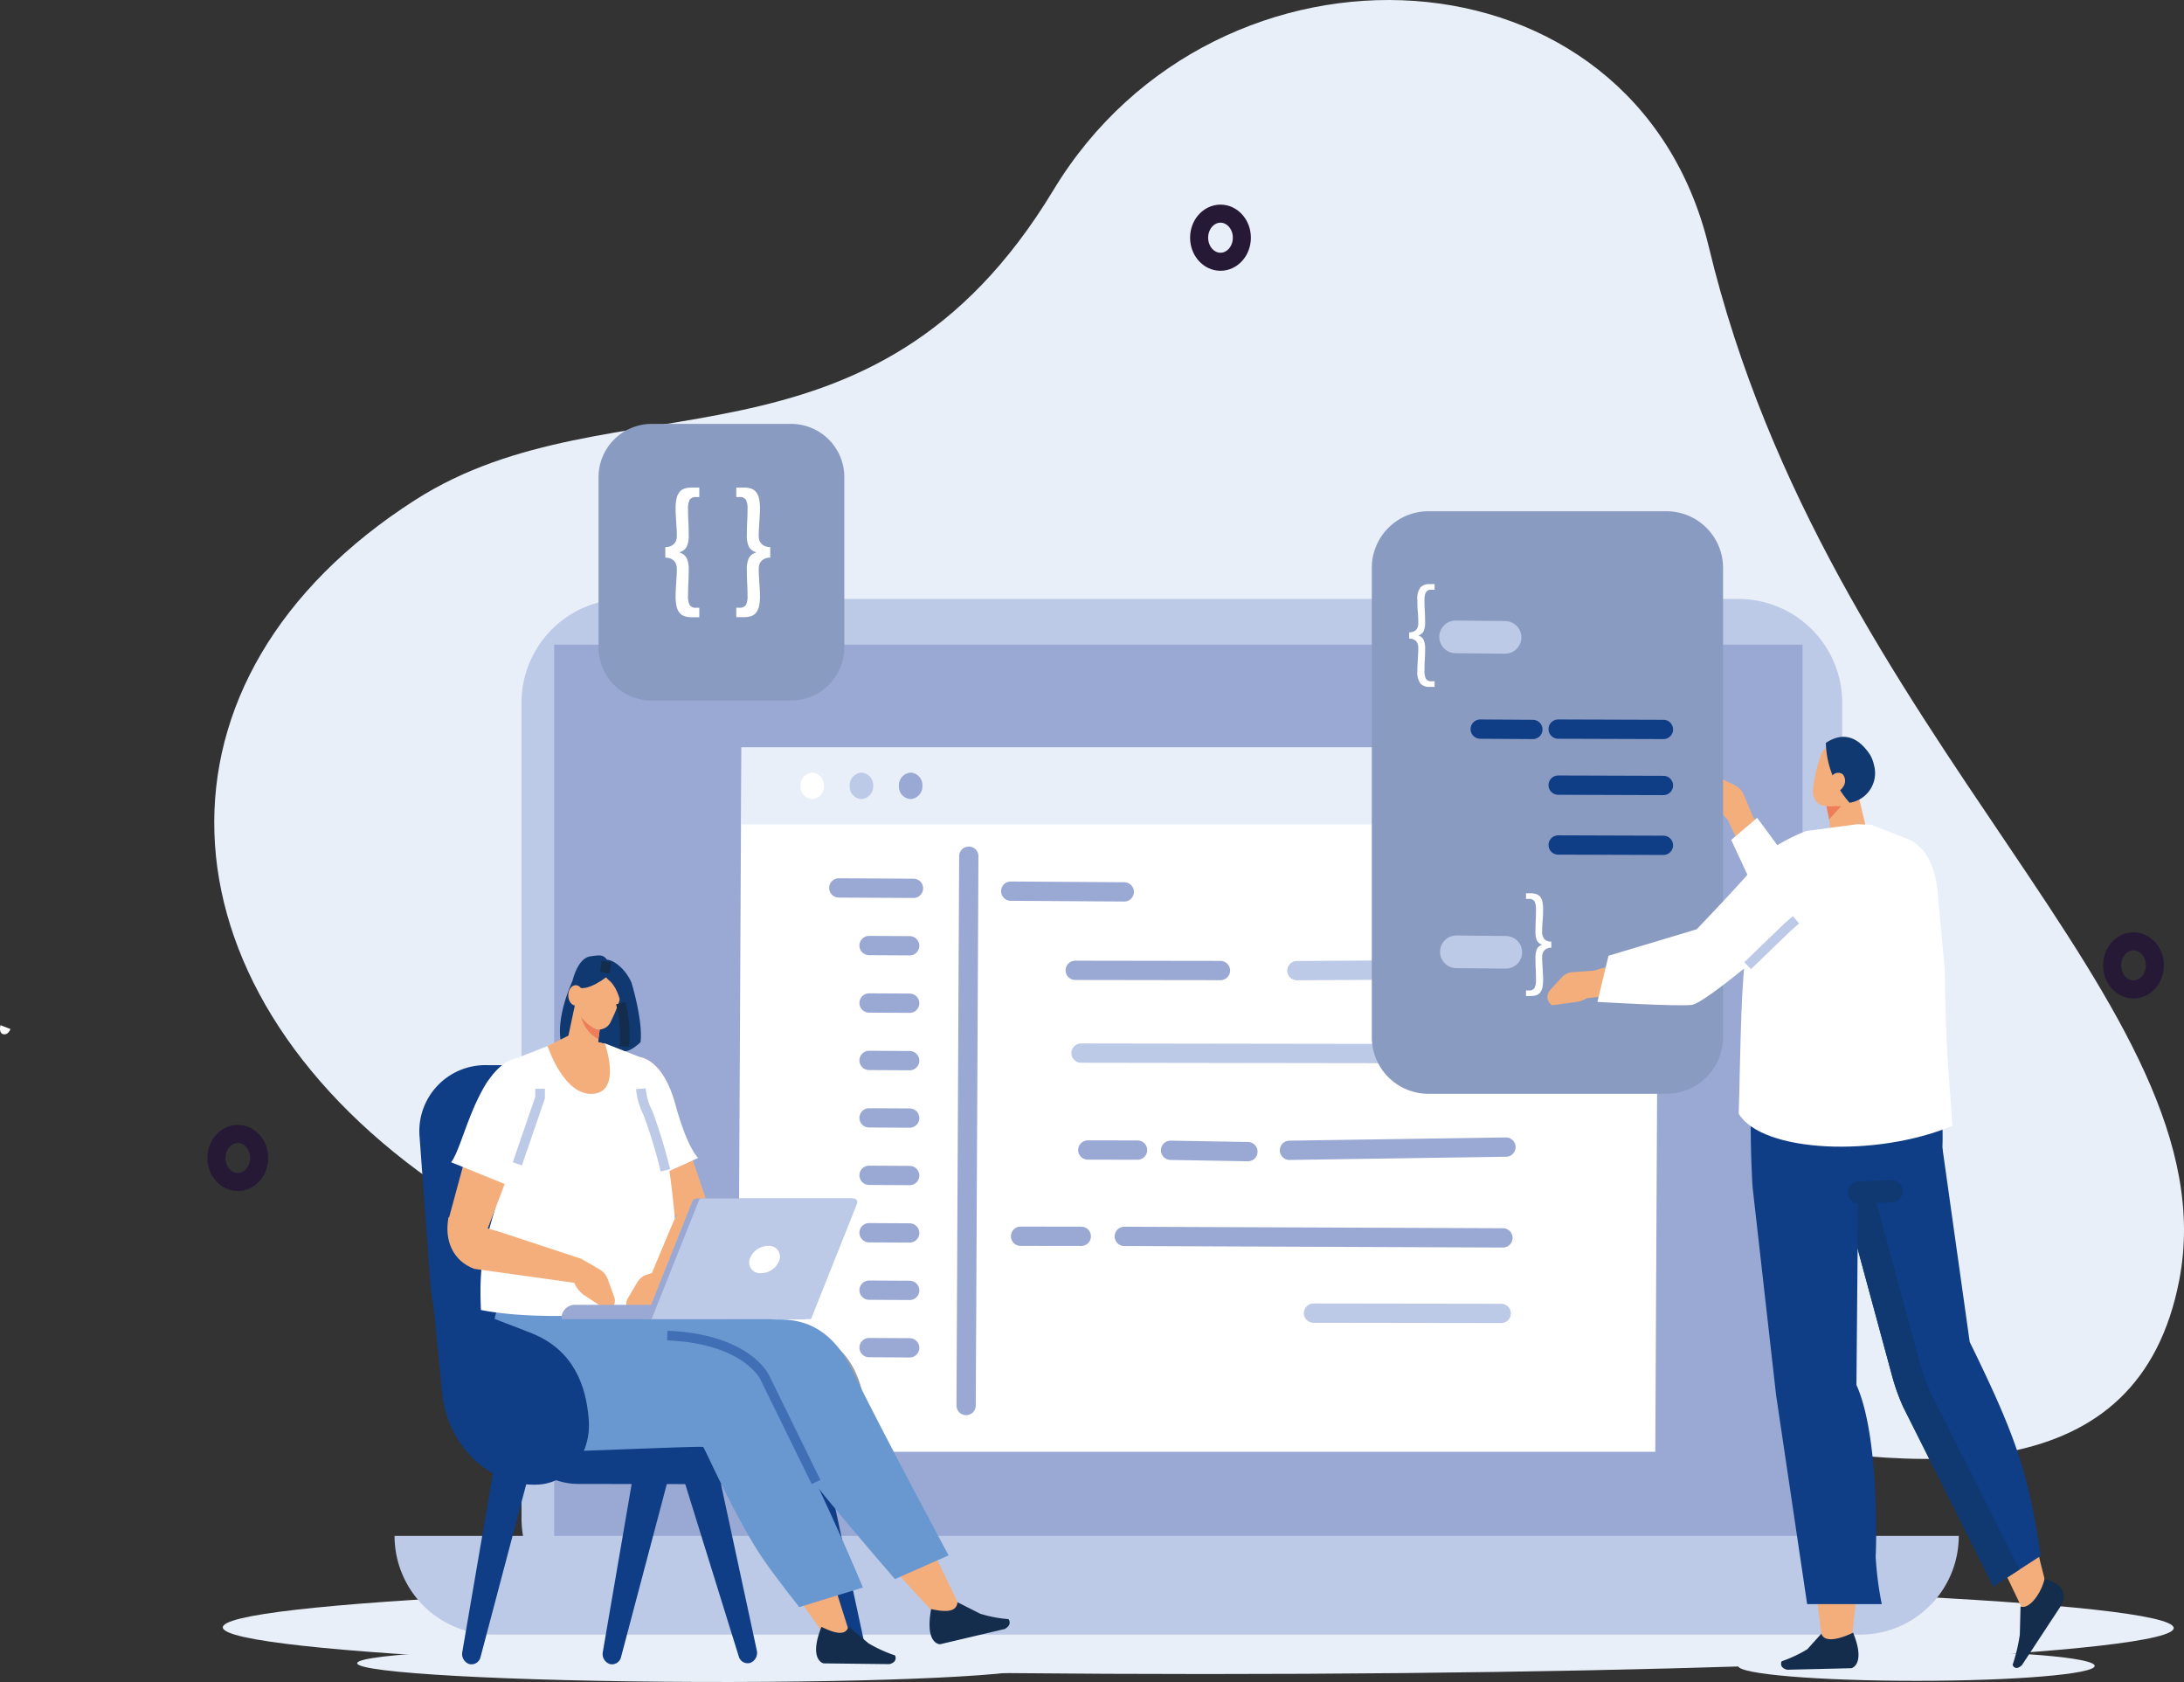 <svg xmlns="http://www.w3.org/2000/svg" width="226.49" height="174.396" viewBox="0 0 226.49 174.396">
  <rect x="0" y="0" width="226.49" height="174.396" fill="#333333" stroke="none"/>
  <g id="_3" data-name="3" transform="translate(0 -11.437)">
    <path id="パス_3358" data-name="パス 3358" d="M63.876,122.407c-28.9-20.42-30.53-52.111-1.673-70.569,20.539-13.137,47.319-.91,66.182-32.124C145.375-8.4,188.653-6.446,196.356,25.6c12.317,51.232,54.3,78.711,48.782,107.153-8.363,43.134-85.924-4.082-117.212,6.592-18.8,6.413-46.438-4.49-64.05-16.934" transform="translate(-19.145 11.437)" fill="#e9eff8"/>
    <ellipse id="楕円形_5" data-name="楕円形 5" cx="2.216" cy="2.493" rx="2.216" ry="2.493" transform="translate(124.354 33.59)" fill="none" stroke="#261936" stroke-linecap="round" stroke-linejoin="round" stroke-width="1.872"/>
    <ellipse id="楕円形_6" data-name="楕円形 6" cx="2.216" cy="2.493" rx="2.216" ry="2.493" transform="translate(219.037 109.039)" fill="none" stroke="#261936" stroke-linecap="round" stroke-linejoin="round" stroke-width="1.872"/>
    <ellipse id="楕円形_7" data-name="楕円形 7" cx="2.216" cy="2.493" rx="2.216" ry="2.493" transform="translate(22.445 129.007)" fill="none" stroke="#261936" stroke-linecap="round" stroke-linejoin="round" stroke-width="1.872"/>
    <path id="パス_3359" data-name="パス 3359" d="M244.514,325.088c.39,2.654-44.581,4.806-100.448,4.806S42.6,327.742,42.2,325.088s44.581-4.806,100.448-4.806,101.471,2.152,101.862,4.806" transform="translate(-19.091 -144.885)" fill="#e9eff8" fill-rule="evenodd"/>
    <path id="パス_3360" data-name="パス 3360" d="M224.954,240.361H109.521A10.764,10.764,0,0,1,98.757,229.6V145.051a10.764,10.764,0,0,1,10.764-10.764H224.954a10.764,10.764,0,0,1,10.764,10.764V229.6a10.764,10.764,0,0,1-10.764,10.764" transform="translate(-44.674 -60.747)" fill="#bcc9e7"/>
    <rect id="長方形_1206" data-name="長方形 1206" width="129.456" height="94.437" transform="translate(57.473 78.281)" fill="#99a9d4"/>
    <path id="パス_3361" data-name="パス 3361" d="M226.7,321.911H84.951a10.235,10.235,0,0,1-10.235-10.235H236.933A10.235,10.235,0,0,1,226.7,321.911" transform="translate(-33.799 -140.991)" fill="#bcc9e7"/>
    <path id="パス_3362" data-name="パス 3362" d="M234.863,241.8H139.718l.33-65.314h95.146Z" transform="translate(-63.203 -79.835)" fill="#fff"/>
    <path id="パス_3363" data-name="パス 3363" d="M235.44,170.365H140.295l.047-8h95.145Z" transform="translate(-63.465 -73.45)" fill="#e9eff8"/>
    <path id="パス_3364" data-name="パス 3364" d="M154.017,168.538a1.308,1.308,0,0,1-1.224,1.371,1.294,1.294,0,0,1-1.212-1.371,1.308,1.308,0,0,1,1.224-1.371,1.294,1.294,0,0,1,1.212,1.371" transform="translate(-68.57 -75.621)" fill="#fff"/>
    <path id="パス_3365" data-name="パス 3365" d="M163.339,168.538a1.308,1.308,0,0,1-1.224,1.371,1.294,1.294,0,0,1-1.212-1.371,1.308,1.308,0,0,1,1.224-1.371,1.294,1.294,0,0,1,1.212,1.371" transform="translate(-72.787 -75.621)" fill="#bcc9e7"/>
    <path id="パス_3366" data-name="パス 3366" d="M172.66,168.538a1.308,1.308,0,0,1-1.224,1.371,1.294,1.294,0,0,1-1.212-1.371,1.308,1.308,0,0,1,1.224-1.371,1.294,1.294,0,0,1,1.212,1.371" transform="translate(-77.003 -75.621)" fill="#99a9d4"/>
    <line id="線_158" data-name="線 158" x2="7.748" y2="0.042" transform="translate(86.985 103.501)" fill="none" stroke="#99a9d4" stroke-linecap="round" stroke-linejoin="round" stroke-width="2"/>
    <line id="線_159" data-name="線 159" x1="0.278" y2="56.958" transform="translate(100.19 100.211)" fill="none" stroke="#99a9d4" stroke-linecap="round" stroke-linejoin="round" stroke-width="2"/>
    <line id="線_160" data-name="線 160" x2="4.212" y2="0.023" transform="translate(90.126 109.475)" fill="none" stroke="#99a9d4" stroke-linecap="round" stroke-linejoin="round" stroke-width="2"/>
    <line id="線_161" data-name="線 161" x2="4.212" y2="0.023" transform="translate(90.126 115.431)" fill="none" stroke="#99a9d4" stroke-linecap="round" stroke-linejoin="round" stroke-width="2"/>
    <line id="線_162" data-name="線 162" x2="4.212" y2="0.023" transform="translate(90.126 121.386)" fill="none" stroke="#99a9d4" stroke-linecap="round" stroke-linejoin="round" stroke-width="2"/>
    <line id="線_163" data-name="線 163" x2="4.212" y2="0.023" transform="translate(90.126 127.341)" fill="none" stroke="#99a9d4" stroke-linecap="round" stroke-linejoin="round" stroke-width="2"/>
    <line id="線_164" data-name="線 164" x2="4.212" y2="0.023" transform="translate(90.126 133.297)" fill="none" stroke="#99a9d4" stroke-linecap="round" stroke-linejoin="round" stroke-width="2"/>
    <line id="線_165" data-name="線 165" x2="4.212" y2="0.023" transform="translate(90.126 139.252)" fill="none" stroke="#99a9d4" stroke-linecap="round" stroke-linejoin="round" stroke-width="2"/>
    <line id="線_166" data-name="線 166" x2="4.212" y2="0.023" transform="translate(90.126 145.207)" fill="none" stroke="#99a9d4" stroke-linecap="round" stroke-linejoin="round" stroke-width="2"/>
    <line id="線_167" data-name="線 167" x2="4.212" y2="0.023" transform="translate(90.126 151.163)" fill="none" stroke="#99a9d4" stroke-linecap="round" stroke-linejoin="round" stroke-width="2"/>
    <line id="線_168" data-name="線 168" x2="11.777" y2="0.077" transform="translate(104.816 103.835)" fill="none" stroke="#99a9d4" stroke-linecap="round" stroke-linejoin="round" stroke-width="2"/>
    <line id="線_169" data-name="線 169" x2="39.27" y2="0.156" transform="translate(116.593 139.63)" fill="none" stroke="#99a9d4" stroke-linecap="round" stroke-linejoin="round" stroke-width="2"/>
    <line id="線_170" data-name="線 170" x2="6.299" y2="0.009" transform="translate(105.834 139.615)" fill="none" stroke="#99a9d4" stroke-linecap="round" stroke-linejoin="round" stroke-width="2"/>
    <line id="線_171" data-name="線 171" x2="19.466" y2="0.028" transform="translate(136.215 147.59)" fill="none" stroke="#bcc9e7" stroke-linecap="round" stroke-linejoin="round" stroke-width="2"/>
    <line id="線_172" data-name="線 172" y1="0.142" x2="22.116" transform="translate(134.495 111.936)" fill="none" stroke="#bcc9e7" stroke-linecap="round" stroke-linejoin="round" stroke-width="2"/>
    <line id="線_173" data-name="線 173" x2="15.063" y2="0.022" transform="translate(111.506 112.045)" fill="none" stroke="#99a9d4" stroke-linecap="round" stroke-linejoin="round" stroke-width="2"/>
    <line id="線_174" data-name="線 174" x2="44.668" y2="0.065" transform="translate(112.105 120.628)" fill="none" stroke="#bcc9e7" stroke-linecap="round" stroke-linejoin="round" stroke-width="2"/>
    <line id="線_175" data-name="線 175" y1="0.334" x2="22.456" transform="translate(133.719 130.372)" fill="none" stroke="#99a9d4" stroke-linecap="round" stroke-linejoin="round" stroke-width="2"/>
    <line id="線_176" data-name="線 176" x2="8.025" y2="0.139" transform="translate(121.39 130.704)" fill="none" stroke="#99a9d4" stroke-linecap="round" stroke-linejoin="round" stroke-width="2"/>
    <line id="線_177" data-name="線 177" x2="5.164" y2="0.008" transform="translate(112.806 130.675)" fill="none" stroke="#99a9d4" stroke-linecap="round" stroke-linejoin="round" stroke-width="2"/>
    <path id="パス_3367" data-name="パス 3367" d="M67.634,334.39c0,1,15.777,1.87,35.245,1.94s35.253-.686,35.256-1.688-15.777-1.87-35.245-1.94-35.253.686-35.256,1.687" transform="translate(-30.595 -150.501)" fill="#e9eff8"/>
    <path id="パス_3368" data-name="パス 3368" d="M129.254,263.643c3.077,2.483,7.589,3.3,12.113,4.627,4.985,1.463,6.466,5.054,6.786,8.494a6.658,6.658,0,0,1-6.447,7.167l-.22.013a10.37,10.37,0,0,1-10.914-8.846Z" transform="translate(-58.47 -119.263)" fill="#989ea1" fill-rule="evenodd"/>
    <path id="パス_3369" data-name="パス 3369" d="M114.875,316.446h0a.969.969,0,0,0,1.164-.755l5.773-21.816-3.831-1.04-3.836,22.334a1.106,1.106,0,0,0,.729,1.277" transform="translate(-51.627 -132.469)" fill="#0f3d86" fill-rule="evenodd"/>
    <path id="パス_3370" data-name="パス 3370" d="M88.265,316.446h0a.969.969,0,0,0,1.165-.755L95.2,293.876l-3.831-1.04L87.535,315.17a1.108,1.108,0,0,0,.73,1.277" transform="translate(-39.59 -132.469)" fill="#0f3d86" fill-rule="evenodd"/>
    <path id="パス_3371" data-name="パス 3371" d="M135.578,316.362h0a1.122,1.122,0,0,0,.669-1.312l-4.767-22.122-3.776,1.271,6.672,21.472a.958.958,0,0,0,1.2.69" transform="translate(-57.769 -132.511)" fill="#0f3d86" fill-rule="evenodd"/>
    <path id="パス_3372" data-name="パス 3372" d="M156.249,316.362h0a1.122,1.122,0,0,0,.669-1.312l-4.767-22.122-3.776,1.271,6.672,21.472a.958.958,0,0,0,1.2.69" transform="translate(-67.12 -132.511)" fill="#0f3d86" fill-rule="evenodd"/>
    <path id="パス_3373" data-name="パス 3373" d="M120.493,266.015c3.379.005,5.049-2.919,4.78-6.235-.258-3.186-1.561-6.578-6.046-8.187-6.044-2.169-12.076-3.29-13.812-9.73a87.851,87.851,0,0,1-1.918-11.687,8.8,8.8,0,0,0-8.606-7.623H86.474a6.847,6.847,0,0,0-7.035,7.46l1.129,15.329c.558,7.354,7.779,20.617,15.273,20.63Z" transform="translate(-35.925 -100.676)" fill="#0f3d86" fill-rule="evenodd"/>
    <path id="パス_3374" data-name="パス 3374" d="M107.314,206.7s-2.174,4.577-.86,7.224,3.224-5.655,3.224-5.655Z" transform="translate(-47.965 -93.505)" fill="#0f3970" fill-rule="evenodd"/>
    <path id="パス_3375" data-name="パス 3375" d="M114.354,212.5s-4.466-.352-4.468-4.371,2.553-4.465,2.553-4.465l2.769,6.14Z" transform="translate(-49.709 -92.129)" fill="#0f3970" fill-rule="evenodd"/>
    <path id="パス_3376" data-name="パス 3376" d="M97.979,281.457l18.244-.5.134-5.268-12.3-7.018-7.178-1.684-2.245-1.2c-3.29,4.655-1.712,15.637,3.348,15.67" transform="translate(-42.027 -120.233)" fill="#c95836" fill-rule="evenodd"/>
    <path id="パス_3377" data-name="パス 3377" d="M116.213,277.56l17.151,1.146,3.522-6.133-5.467-3.467-16.312-6.123-2.852,3.744c-3.3,4.332-1.118,10.3,3.958,10.833" transform="translate(-50.07 -118.965)" fill="#c95836" fill-rule="evenodd"/>
    <path id="パス_3378" data-name="パス 3378" d="M141.085,278.1s3.054-.342,7.755,8.968c2.576,5.1,13.183,15.867,13.183,15.867l1.2-2.036L150.7,274.92a6.355,6.355,0,0,0-4.81-3.368l-5.372-.5Z" transform="translate(-63.566 -122.616)" fill="#f4ae7c" fill-rule="evenodd"/>
    <path id="パス_3379" data-name="パス 3379" d="M178.923,324.237l2.361,1.195a13.292,13.292,0,0,0,2.923.557c.333.47-.049.862-.406,1.028l-6.678,1.576s-1.609.041-.933-3.643c1.333.286,2.632.4,2.734-.713" transform="translate(-79.627 -146.674)" fill="#142d4d" fill-rule="evenodd"/>
    <path id="パス_3380" data-name="パス 3380" d="M127.434,278.632s3.066.164,6.506,10.148c1.886,5.47,10.934,17.362,10.934,17.362l1.085-1.868-8.6-27.2a6.661,6.661,0,0,0-4.321-4.123l-5.25-1.375Z" transform="translate(-57.647 -122.85)" fill="#f4ae7c" fill-rule="evenodd"/>
    <path id="パス_3381" data-name="パス 3381" d="M157.9,328.844l2.077,1.738a13.873,13.873,0,0,0,2.748,1.252c.235.539-.212.83-.594.906l-6.824-.079s-1.579-.349-.214-3.783c1.248.6,2.493,1.033,2.807-.034" transform="translate(-69.905 -148.758)" fill="#142d4d" fill-rule="evenodd"/>
    <path id="パス_3382" data-name="パス 3382" d="M131.213,296.221l-6.6,2.029s-2.177-2.731-3.6-4.764c-2.844-4.075-6.208-11.689-6.357-11.834s-16.77.633-17.609.526c-2.181-.279-7.389-3.74-3.273-16.5l20.683,5.563s4.911.67,6,2.58c.706,1.236,1.412,2.416,2.356,4.27,4.984,9.794,8.4,18.133,8.4,18.133" transform="translate(-41.724 -120.182)" fill="#6998d0" fill-rule="evenodd"/>
    <path id="パス_3383" data-name="パス 3383" d="M144.168,292.687l-5.555,2.456s-9.868-11.358-11.349-13.941-26.016-3.4-26.016-3.4l1.343-12.578,14.331.308s8.068,2.418,8.8,2.655,5.405-.966,8.39,5.18,10.061,19.319,10.061,19.319" transform="translate(-45.801 -119.979)" fill="#6998d0" fill-rule="evenodd"/>
    <path id="パス_3384" data-name="パス 3384" d="M125.466,235.869l-4-11.822c-.924-2.865-3.469-4.026-5.348-2.44a2.688,2.688,0,0,0-.473,3.022l5.955,13.088Z" transform="translate(-52.197 -99.924)" fill="#f4ae7c" fill-rule="evenodd"/>
    <path id="パス_3385" data-name="パス 3385" d="M107.52,219.542l-3.551-1.392-3.048-.4-1.494.066-5.68,2.229a4.951,4.951,0,0,0-2.07,5.832l1.39,7.316c-1.477,5.519-2.286,6.894-2.03,12.573,7.42,1.451,20.059,0,20.649-.759-.429-11.368-1.6-19.733-4.166-25.464" transform="translate(-41.161 -98.502)" fill="#fff" fill-rule="evenodd"/>
    <path id="パス_3386" data-name="パス 3386" d="M111.04,210.164s-.286,2.414-.522,4.414a1.468,1.468,0,0,1-.813,1.183,1.183,1.183,0,0,1-1.306-.226l-.348-.321a2.061,2.061,0,0,1-.576-1.932c.392-1.835,1.1-5.179,1.1-5.179Z" transform="translate(-48.597 -94.139)" fill="#f4ae7c" fill-rule="evenodd"/>
    <path id="パス_3387" data-name="パス 3387" d="M112.062,214.194l-.269,1.434a3.58,3.58,0,0,1-1.778-2.392Z" transform="translate(-49.767 -96.461)" fill="#ed7d5b" fill-rule="evenodd"/>
    <path id="パス_3388" data-name="パス 3388" d="M109.644,217.778s1.786,4.975-1.249,5.194-4.7-4.953-4.7-4.953l2.216-1.108Z" transform="translate(-46.91 -98.123)" fill="#f4ae7c"/>
    <path id="パス_3389" data-name="パス 3389" d="M109.651,204.18a1.128,1.128,0,0,1,1.439-.835l2.079.755a1.407,1.407,0,0,1,.725,1.621,15.053,15.053,0,0,1-1.255,3.538,1.349,1.349,0,0,1-1.549.851c-.637-.232-2.347-1.615-2.155-2.976a20.689,20.689,0,0,1,.717-2.953" transform="translate(-49.271 -91.958)" fill="#f4ae7c" fill-rule="evenodd"/>
    <path id="パス_3390" data-name="パス 3390" d="M1.081,215.385l-1.031-.4s-.229.807.288.933.743-.532.743-.532" transform="translate(0 -97.252)" fill="#fff" fill-rule="evenodd"/>
    <path id="パス_3391" data-name="パス 3391" d="M88.822,240.526,93.113,229.3c1.073-2.689-.064-5.241-2.389-5.362a2.4,2.4,0,0,0-2.179,1.862L84.9,239.254Z" transform="translate(-38.404 -101.302)" fill="#f4ae7c" fill-rule="evenodd"/>
    <path id="パス_3392" data-name="パス 3392" d="M84.842,251.337c-.441,2.3.361,4.476,2.653,5.354l11.737,1.639-.63-2.681-8.533-2.813Z" transform="translate(-38.327 -113.696)" fill="#f4ae7c" fill-rule="evenodd"/>
    <path id="パス_3393" data-name="パス 3393" d="M127.384,245.546a5.079,5.079,0,0,1,.7,6.018l-2.913,4.758-2.182-1.227,2.463-5.881Z" transform="translate(-55.634 -111.077)" fill="#f4ae7c" fill-rule="evenodd"/>
    <path id="パス_3394" data-name="パス 3394" d="M109.057,259.212l1.917,1.106a1.955,1.955,0,0,1,.845,1.038l.657,1.818a.976.976,0,0,1-.783,1.347l-2.339-1.543a3.01,3.01,0,0,1-1.148-1.63l-.37-1.179Z" transform="translate(-48.782 -117.259)" fill="#f4ae7c"/>
    <path id="パス_3395" data-name="パス 3395" d="M122.819,261.014l-2.074.654a1.824,1.824,0,0,0-1.012.828l-.966,1.634a1.017,1.017,0,0,0,.528,1.5l2.566-.987a2.816,2.816,0,0,0,1.414-1.341l.571-1.072Z" transform="translate(-53.66 -118.074)" fill="#f4ae7c"/>
    <path id="パス_3396" data-name="パス 3396" d="M106.325,269.409h17.448v-1.486H107.645a1.41,1.41,0,0,0-1.32,1.486" transform="translate(-48.098 -121.199)" fill="#99a9d4" fill-rule="evenodd"/>
    <path id="パス_3397" data-name="パス 3397" d="M122.219,260.3h16.534l4.988-12.512H127.586a.587.587,0,0,0-.534.389Z" transform="translate(-55.288 -112.091)" fill="#99a9d4" fill-rule="evenodd"/>
    <path id="パス_3398" data-name="パス 3398" d="M123.39,260.3h16.534l4.759-11.936a.407.407,0,0,0-.331-.576H128.614a.364.364,0,0,0-.331.241Z" transform="translate(-55.817 -112.091)" fill="#bcc9e7" fill-rule="evenodd"/>
    <path id="パス_3399" data-name="パス 3399" d="M141.91,258.189a1.119,1.119,0,0,0,1.2,1.413,2.034,2.034,0,0,0,1.91-1.413,1.119,1.119,0,0,0-1.2-1.413,2.034,2.034,0,0,0-1.911,1.413" transform="translate(-64.177 -116.157)" fill="#fff" fill-rule="evenodd"/>
    <path id="パス_3400" data-name="パス 3400" d="M141.792,288.935l-5.34-10.885s-1.852-3.963-10.085-4.3" transform="translate(-57.164 -123.836)" fill="none" stroke="#406fb5" stroke-width="1"/>
    <path id="パス_3401" data-name="パス 3401" d="M117.063,204.942s1.215,3.95.942,6.2c0,0-1.234,1.187-1.78.872,0,0,.51-5.38-1.389-7.208a2.028,2.028,0,0,1-.813-1.7c.014-1.172,2.1-.251,3.04,1.842" transform="translate(-51.58 -91.643)" fill="#0f3970" fill-rule="evenodd"/>
    <path id="パス_3402" data-name="パス 3402" d="M112.2,203.628s-1.865,1.648-3.127,1.536-1.139.557-1.139.557.393-3.609,2.131-3.852c1.2-.167,1.763-.335,2.135,1.758" transform="translate(-48.823 -91.278)" fill="#0f3970" fill-rule="evenodd"/>
    <path id="パス_3403" data-name="パス 3403" d="M107.613,208.5c.015.585.375,1.043.8,1.025s.762-.508.746-1.093-.374-1.043-.8-1.024-.762.508-.746,1.093" transform="translate(-48.68 -93.822)" fill="#f4ae7c" fill-rule="evenodd"/>
    <path id="パス_3404" data-name="パス 3404" d="M117.552,210.812a13.723,13.723,0,0,1,.38,4.494" transform="translate(-53.176 -95.364)" fill="none" stroke="#142d4d" stroke-width="1"/>
    <line id="線_178" data-name="線 178" y1="1.163" x2="0.157" transform="translate(62.73 111.123)" fill="none" stroke="#142d4d" stroke-width="1"/>
    <path id="パス_3405" data-name="パス 3405" d="M94.423,226.008l-2.778,8.5-6.216-2.527c1.193-1.458,2.426-8.435,5.8-10.4,3.712-2.162,3.192,4.429,3.192,4.429" transform="translate(-38.645 -100.038)" fill="#fff" fill-rule="evenodd"/>
    <path id="パス_3406" data-name="パス 3406" d="M119.536,221.023s2.4.186,3.662,4.847,2.381,5.609,2.381,5.609l-4.539,2.068-3.487-9.66Z" transform="translate(-53.177 -99.983)" fill="#fff" fill-rule="evenodd"/>
    <path id="パス_3407" data-name="パス 3407" d="M123.906,235.476a52.9,52.9,0,0,0-1.81-5.945,6.664,6.664,0,0,1-.729-2.512" transform="translate(-54.902 -102.696)" fill="none" stroke="#bcc9e7" stroke-width="1"/>
    <path id="パス_3408" data-name="パス 3408" d="M97.97,234.806l2.357-6.866v-.921" transform="translate(-44.318 -102.696)" fill="none" stroke="#bcc9e7" stroke-width="1"/>
    <path id="パス_3409" data-name="パス 3409" d="M81.652,263.643c2.66,2.658,6.561,3.73,10.472,5.316,4.309,1.746,5.59,5.421,5.866,8.879.3,3.747-2.2,6.808-5.573,6.8h-.19c-4.7-.009-8.92-4.245-9.436-9.467Z" transform="translate(-36.937 -119.263)" fill="#0f3d86" fill-rule="evenodd"/>
    <path id="パス_3410" data-name="パス 3410" d="M328.109,171.976l-.9-2.125a1.863,1.863,0,0,0-.875-.951l-1.552-.766a.852.852,0,0,0-1.183.82l1.271,2.6a2.739,2.739,0,0,0,1.377,1.3l1.008.435Z" transform="translate(-146.383 -76.021)" fill="#f4ae7c"/>
    <path id="パス_3411" data-name="パス 3411" d="M290.329,178.082H265.644a5.871,5.871,0,0,1-5.871-5.872V123.553a5.872,5.872,0,0,1,5.871-5.872h24.685a5.872,5.872,0,0,1,5.872,5.872v48.658a5.872,5.872,0,0,1-5.872,5.872" transform="translate(-117.512 -53.235)" fill="#8a9bc1"/>
    <line id="線_179" data-name="線 179" x2="5.129" y2="0.051" transform="translate(150.951 77.471)" fill="none" stroke="#bcc9e7" stroke-linecap="round" stroke-linejoin="round" stroke-width="3.384"/>
    <line id="線_180" data-name="線 180" x2="5.129" y2="0.051" transform="translate(151.029 110.125)" fill="none" stroke="#bcc9e7" stroke-linecap="round" stroke-linejoin="round" stroke-width="3.384"/>
    <line id="線_181" data-name="線 181" x2="10.919" y2="0.035" transform="translate(161.587 87.034)" fill="none" stroke="#0f3d86" stroke-linecap="round" stroke-linejoin="round" stroke-width="2"/>
    <line id="線_182" data-name="線 182" x2="5.46" y2="0.035" transform="translate(153.505 87.034)" fill="none" stroke="#0f3d86" stroke-linecap="round" stroke-linejoin="round" stroke-width="2"/>
    <line id="線_183" data-name="線 183" x2="10.919" y2="0.035" transform="translate(161.587 92.843)" fill="none" stroke="#0f3d86" stroke-linecap="round" stroke-linejoin="round" stroke-width="2"/>
    <line id="線_184" data-name="線 184" x2="10.919" y2="0.035" transform="translate(161.587 99.049)" fill="none" stroke="#0f3d86" stroke-linecap="round" stroke-linejoin="round" stroke-width="2"/>
    <path id="パス_3412" data-name="パス 3412" d="M268.018,141.772a1.961,1.961,0,0,1-.319-1.3q0-.334.016-.638t.033-.589q.017-.285.033-.57t.016-.595a1.375,1.375,0,0,0-.044-.353.843.843,0,0,0-.148-.3.768.768,0,0,0-.292-.223,1.1,1.1,0,0,0-.462-.087v-.644a1.1,1.1,0,0,0,.462-.087.742.742,0,0,0,.44-.52,1.394,1.394,0,0,0,.044-.347q0-.632-.05-1.177t-.049-1.227a1.96,1.96,0,0,1,.319-1.3,1.255,1.255,0,0,1,.969-.347h.5v.583h-.3a.631.631,0,0,0-.6.26,1.855,1.855,0,0,0-.148.867q0,.57.033,1.09t.033,1.152a2.171,2.171,0,0,1-.154.923.811.811,0,0,1-.507.428v.049a.807.807,0,0,1,.507.434,2.175,2.175,0,0,1,.154.917q0,.633-.033,1.153t-.033,1.09a1.855,1.855,0,0,0,.148.867.631.631,0,0,0,.6.26h.3v.583h-.5a1.255,1.255,0,0,1-.969-.347" transform="translate(-120.714 -59.469)" fill="#fff"/>
    <path id="パス_3413" data-name="パス 3413" d="M288.975,200.084h.286a.631.631,0,0,0,.6-.26,1.854,1.854,0,0,0,.149-.867q0-.569-.027-1.09t-.028-1.152a2.252,2.252,0,0,1,.149-.917.788.788,0,0,1,.5-.434v-.049a.79.79,0,0,1-.5-.428,2.243,2.243,0,0,1-.149-.923q0-.632.028-1.152t.027-1.09a1.854,1.854,0,0,0-.149-.867.631.631,0,0,0-.6-.26h-.286v-.583h.485a1.835,1.835,0,0,1,.572.081.9.9,0,0,1,.4.267,1.2,1.2,0,0,1,.237.5,3.448,3.448,0,0,1,.077.8q0,.682-.05,1.227t-.049,1.177a1.13,1.13,0,0,0,.2.651.869.869,0,0,0,.749.3v.644a1.055,1.055,0,0,0-.457.087.82.82,0,0,0-.292.223.8.8,0,0,0-.154.3,1.375,1.375,0,0,0-.044.353q0,.311.016.595l.033.57q.017.285.033.589t.016.638a3.451,3.451,0,0,1-.077.8,1.192,1.192,0,0,1-.237.5.9.9,0,0,1-.4.267,1.82,1.82,0,0,1-.572.081h-.485Z" transform="translate(-130.722 -85.954)" fill="#fff"/>
    <path id="パス_3414" data-name="パス 3414" d="M335.206,183.365c-2.562-3.674-3.385-5.213-5.883-8.969l-2.311.738c4.009,8.381,3.435,11.173,6.457,13.381,3.667-1.236,2.159-4.155,1.737-5.15" transform="translate(-147.929 -78.891)" fill="#f4ae7c"/>
    <path id="パス_3415" data-name="パス 3415" d="M330.528,175.727l-2.693,2.289,2.192,4.711,3.063-3.522Z" transform="translate(-148.302 -79.493)" fill="#fff" fill-rule="evenodd"/>
    <path id="パス_3416" data-name="パス 3416" d="M342.752,288.537s2.5-18.828-.729-26.277l1.764-25.541-10.578.82,6.51,51.184Z" transform="translate(-150.732 -107.083)" fill="#f4ae7c" fill-rule="evenodd"/>
    <path id="パス_3417" data-name="パス 3417" d="M329.142,335.007c0,.856,8.278,1.55,18.489,1.55s18.489-.694,18.489-1.55-8.278-1.55-18.489-1.55-18.489.694-18.489,1.55" transform="translate(-148.892 -150.844)" fill="#e9eff8" fill-rule="evenodd"/>
    <path id="パス_3418" data-name="パス 3418" d="M345.757,169.489s.3,2.358.542,4.31a1.467,1.467,0,0,0,.92,1.17,1.552,1.552,0,0,0,1.507-.194l.406-.305a1.813,1.813,0,0,0,.689-1.871l-1.2-5.067Z" transform="translate(-156.408 -75.786)" fill="#f4ae7c" fill-rule="evenodd"/>
    <path id="パス_3419" data-name="パス 3419" d="M345.846,173.471l.291,1.4,1.247-1.375Z" transform="translate(-156.449 -78.472)" fill="#ed7d5b" fill-rule="evenodd"/>
    <path id="パス_3420" data-name="パス 3420" d="M348.281,164.551a1.3,1.3,0,0,0-.691-1.6l-2.014-.774c-.579-.222-1.12.174-1.4.791a14.968,14.968,0,0,0-.853,3.584,1.578,1.578,0,0,0,.768,1.68c.618.237,2.669.278,3.224-.91a19.786,19.786,0,0,0,.969-2.776" transform="translate(-155.299 -73.337)" fill="#f4ae7c" fill-rule="evenodd"/>
    <path id="パス_3421" data-name="パス 3421" d="M348.225,167.226a3.114,3.114,0,0,0,2.515-3.945,3.452,3.452,0,0,0-.392-1.019c-1.017-1.56-2.546-2.6-4.589-1.244a9.622,9.622,0,0,0,2.463,6.209Z" transform="translate(-156.409 -72.555)" fill="#0f3970" fill-rule="evenodd"/>
    <path id="パス_3422" data-name="パス 3422" d="M347.813,168.683a.782.782,0,0,1-1.157.274,1.054,1.054,0,0,1-.017-1.342.782.782,0,0,1,1.157-.274,1.053,1.053,0,0,1,.017,1.343" transform="translate(-156.703 -75.626)" fill="#f4ae7c" fill-rule="evenodd"/>
    <path id="パス_3423" data-name="パス 3423" d="M364.914,284.825l9.792,20.453c1.9.775,2.877-1.146,2.341-3.134-2.246-8.625-2.117-13.214-8.44-20.9Z" transform="translate(-165.074 -127.223)" fill="#f4ae7c" fill-rule="evenodd"/>
    <path id="パス_3424" data-name="パス 3424" d="M347.721,240.478l5.775,21.3a20.928,20.928,0,0,0,1.2,3.353l9.316,18.564,4.9-3.172c-1.225-8.882-2.9-13.073-7.35-22.192l-2.829-20.114-5,.226Z" transform="translate(-157.297 -107.762)" fill="#0f3d86" fill-rule="evenodd"/>
    <path id="パス_3425" data-name="パス 3425" d="M350.688,240.511l5.632,20.773a21.02,21.02,0,0,0,1.2,3.353l9.2,18.341-2.712,1.755-9.316-18.564a21,21,0,0,1-1.2-3.354l-5.775-21.3Z" transform="translate(-157.297 -108.799)" fill="#0f3970" fill-rule="evenodd"/>
    <path id="パス_3426" data-name="パス 3426" d="M381.943,322.678l-.074,2.922a17.846,17.846,0,0,1-.75,3.138c.234.523.7.3.975.014l3.953-6.014s1.557-2.094-1.616-2.917c-.317,1.444-1.568,3.21-2.489,2.857" transform="translate(-172.405 -144.676)" fill="#142d4d" fill-rule="evenodd"/>
    <path id="パス_3427" data-name="パス 3427" d="M347.582,213.606l-14.458,1.239c-2.352.972-1.412,16.23-1.412,16.23l9.506.5c4.534-.081,9.987.682,10.19-4.488.375-9.484-3.826-13.478-3.826-13.478" transform="translate(-149.971 -96.628)" fill="#0f3d86" fill-rule="evenodd"/>
    <path id="パス_3428" data-name="パス 3428" d="M336.254,177.633l5.31-.7,1.456.065,4.05,1.589c1.863,1.038,2.722,3.118,2.89,6.267l.66,7.135c.106,9.183.463,10.692.789,16.218-7.846,3.279-19.685,2.8-22.161-1.256.22-5.836.12-15.107,1.247-20.053,1.012-4.441,3.95-5.894,5.758-9.265" transform="translate(-148.941 -80.039)" fill="#fff" fill-rule="evenodd"/>
    <path id="パス_3429" data-name="パス 3429" d="M341.453,330.1,340,331.714a13.582,13.582,0,0,1-2.665,1.251c-.225.528.214.806.587.876l6.646-.157s1.534-.359.174-3.688c-1.21.6-2.97,1.137-3.286.1" transform="translate(-152.57 -149.279)" fill="#142d4d" fill-rule="evenodd"/>
    <path id="パス_3430" data-name="パス 3430" d="M331.865,244.948l2.447,21.63,3.22,21.684h7.741a34.216,34.216,0,0,1-.637-4.966c.085-1.2.367-12.544-1.992-17.764l.187-21.26Z" transform="translate(-150.124 -110.5)" fill="#0f3d86" fill-rule="evenodd"/>
    <line id="線_185" data-name="線 185" x1="3.378" y2="0.125" transform="translate(192.797 134.952)" fill="none" stroke="#0f3970" stroke-linecap="round" stroke-linejoin="round" stroke-width="2.295"/>
    <path id="パス_3431" data-name="パス 3431" d="M329.516,180.82s-12.195,12.237-11.19,13.952l.423.771a1.656,1.656,0,0,0,2.7.275l6.115-6.424,1.215-1.222Z" transform="translate(-143.973 -81.797)" fill="#c95836" fill-rule="evenodd"/>
    <path id="パス_3432" data-name="パス 3432" d="M310.033,199.876c-3.986,1.3-5.562,1.583-9.592,2.784l-.256,2.688c8.406-1.048,10.492.595,13.442-1.732.353-4.29-2.617-3.808-3.595-3.74" transform="translate(-135.793 -90.394)" fill="#f4ae7c"/>
    <path id="パス_3433" data-name="パス 3433" d="M297.7,204.675l-2.089.149a1.663,1.663,0,0,0-1.111.556l-1.212,1.333a1.015,1.015,0,0,0,.233,1.542l2.617-.355a2.555,2.555,0,0,0,1.584-.952l.735-.889Z" transform="translate(-132.558 -92.588)" fill="#f4ae7c"/>
    <path id="パス_3434" data-name="パス 3434" d="M324.151,178.211s-3.49,1.283-4.837,3.048-6.525,7.146-6.525,7.146l-9.142,2.744-1.154,4.786s8.236.486,9.769.313,10.565-8.08,10.565-8.08Z" transform="translate(-136.837 -80.616)" fill="#fff" fill-rule="evenodd"/>
    <path id="パス_3435" data-name="パス 3435" d="M330.947,199.788l4.155-4.01.861-.743" transform="translate(-149.709 -88.227)" fill="none" stroke="#bcc9e7" stroke-width="1"/>
    <path id="パス_3436" data-name="パス 3436" d="M133.331,129.824H118.843a5.517,5.517,0,0,1-5.5-5.5V106.639a5.517,5.517,0,0,1,5.5-5.5h14.488a5.517,5.517,0,0,1,5.5,5.5v17.684a5.517,5.517,0,0,1-5.5,5.5" transform="translate(-51.272 -45.751)" fill="#8a9bc1"/>
    <path id="パス_3437" data-name="パス 3437" d="M127.994,126.535a1.113,1.113,0,0,1-.528-.352,1.658,1.658,0,0,1-.312-.665,4.344,4.344,0,0,1-.1-1.039q0-.422.021-.774t.042-.68q.021-.328.042-.664t.02-.711a1.671,1.671,0,0,0-.055-.43.946.946,0,0,0-.194-.375,1.083,1.083,0,0,0-.368-.274,1.34,1.34,0,0,0-.577-.11v-1.094a1.332,1.332,0,0,0,.577-.11,1.089,1.089,0,0,0,.368-.273.961.961,0,0,0,.194-.367,1.589,1.589,0,0,0,.055-.422q0-.391-.02-.727t-.042-.664q-.021-.328-.042-.68t-.021-.774a4.344,4.344,0,0,1,.1-1.039,1.658,1.658,0,0,1,.312-.665,1.113,1.113,0,0,1,.528-.352,2.549,2.549,0,0,1,.764-.1h.75v.985h-.319a.739.739,0,0,0-.674.273,1.955,1.955,0,0,0-.174.978q0,.672.035,1.305t.034,1.384a2.6,2.6,0,0,1-.222,1.235,1.135,1.135,0,0,1-.708.532v.062a1.129,1.129,0,0,1,.708.539,2.606,2.606,0,0,1,.222,1.227q0,.751-.034,1.383t-.035,1.306a1.95,1.95,0,0,0,.174.977.738.738,0,0,0,.674.274h.319v.985h-.75a2.532,2.532,0,0,1-.764-.1" transform="translate(-56.989 -51.204)" fill="#fff"/>
    <path id="パス_3438" data-name="パス 3438" d="M139.425,125.652h.32a.739.739,0,0,0,.674-.274,1.956,1.956,0,0,0,.174-.977q0-.672-.035-1.306t-.035-1.383a2.606,2.606,0,0,1,.222-1.227,1.128,1.128,0,0,1,.709-.539v-.062a1.135,1.135,0,0,1-.709-.532,2.6,2.6,0,0,1-.222-1.235q0-.75.035-1.383t.035-1.306a1.957,1.957,0,0,0-.174-.977.739.739,0,0,0-.674-.274h-.32v-.985h.75a2.563,2.563,0,0,1,.757.1,1.113,1.113,0,0,1,.535.352,1.666,1.666,0,0,1,.313.665,4.375,4.375,0,0,1,.1,1.039q0,.422-.021.774t-.042.68q-.021.329-.042.664t-.021.727a1.59,1.59,0,0,0,.055.422.954.954,0,0,0,.194.367,1.089,1.089,0,0,0,.368.273,1.334,1.334,0,0,0,.577.11v1.094a1.342,1.342,0,0,0-.577.11,1.09,1.09,0,0,0-.368.274.939.939,0,0,0-.194.375,1.674,1.674,0,0,0-.055.43q0,.375.021.711t.042.664q.021.329.042.68t.021.774a4.375,4.375,0,0,1-.1,1.039,1.666,1.666,0,0,1-.313.665,1.113,1.113,0,0,1-.535.352,2.544,2.544,0,0,1-.757.1h-.75Z" transform="translate(-63.071 -51.204)" fill="#fff"/>
  </g>
</svg>
